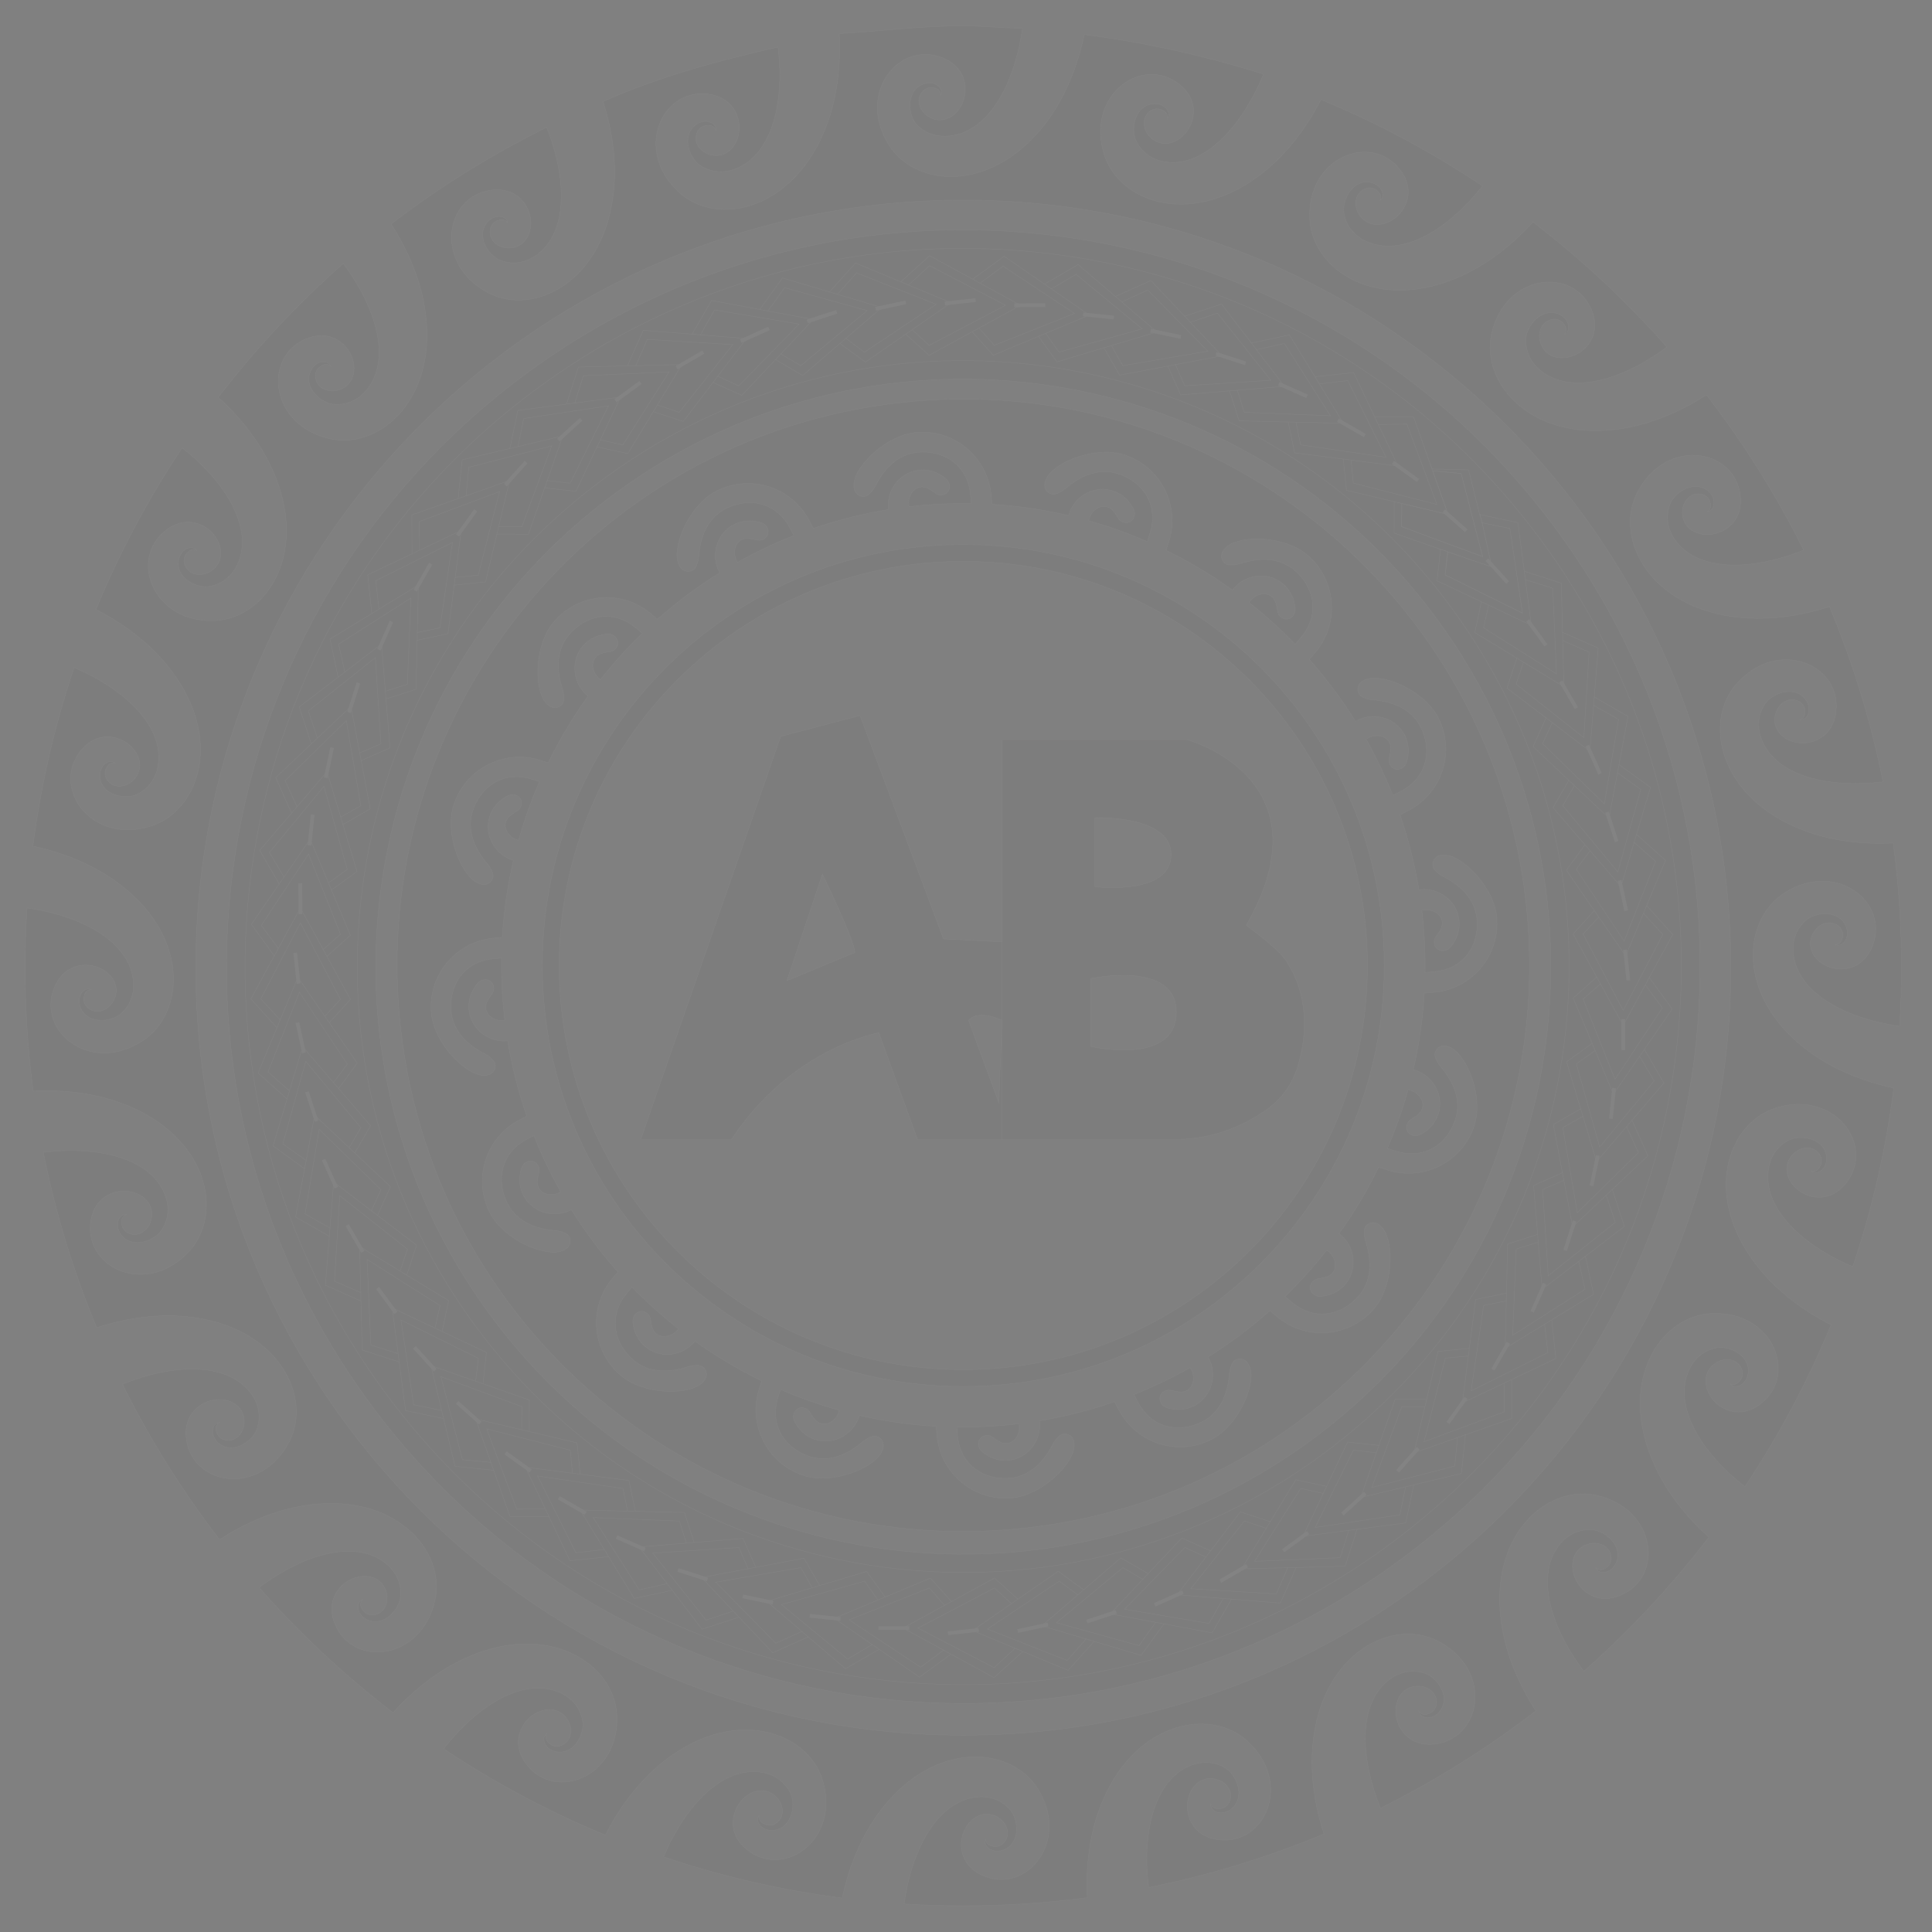 <?xml version="1.0" encoding="utf-8"?>
<!-- Generator: Adobe Illustrator 24.0.2, SVG Export Plug-In . SVG Version: 6.00 Build 0)  -->
<svg version="1.1" id="Layer_1" xmlns="http://www.w3.org/2000/svg" xmlns:xlink="http://www.w3.org/1999/xlink" x="0px" y="0px"
	 viewBox="0 0 3748.02 3748" style="enable-background:new 0 0 3748.02 3748;" xml:space="preserve">
<rect x="0" y="0" width="3748.02" height="3748" fill="#808080" stroke="none"/>
<style type="text/css">
	.st0{opacity:0.03;}
	.st1{fill:#231F20;stroke:#FFFFFF;stroke-miterlimit:10;}
	.st2{fill:#231F20;stroke:#FFFFFF;stroke-width:7.256;stroke-miterlimit:10;}
</style>
<g class="st0">
	<g>
		<g>
			<g>
				<g>
					<path class="st1" d="M1773.05,778.43C1168.7,831.29,721.72,1364,774.58,1968.34c52.87,604.28,585.58,1051.32,1189.93,998.45
						c604.27-52.86,1051.32-585.64,998.46-1189.91C2910.09,1172.55,2377.32,725.56,1773.05,778.43z M2750.54,2077.99
						c31.97,13.22,50.43,49.13,39.88,82.54c-4.64,14.76-13.87,26.73-25.66,34.85c-4.51,3.19-9.28,6.3-14.52,7.59
						c-12.56,3.06-27.76-8.75-18.88-25.34c4.6-8.71,22.63-11.17,27.83-26.94c4.79-14.71-7-30.39-21.63-35.05l-5.79-1.92
						c-10.94,39.11-24.51,77.24-40.48,114.18l18.37,5.79c55.5,16.59,99.17-15.82,113.96-62.67c11.74-37.27-3.93-72.79-28.67-101.69
						c-4.69-5.46-12.65-18.49-11.12-25.69c2.25-10.73,13.87-20.93,32.88-9.96c30.03,17.34,61.02,93.68,43.65,148.87
						c-21.68,68.7-93.75,107.66-162.63,89.01c-1.77-0.48-3.54-1.02-5.38-1.57l-17.85-5.64c-21.95,45.19-47.66,88.27-76.77,128.9
						l7.16,6c24.47,24.4,27.8,64.7,5.25,91.57c-9.93,11.84-23.05,19.37-37.09,22.32c-5.32,1.22-10.97,2.29-16.33,1.49
						c-12.74-2.02-22.25-18.72-7.72-30.65c7.55-6.28,25.24-1.7,36.02-14.26c10-11.78,5.22-30.76-6.56-40.64l-4.62-3.94
						c-24.85,31.78-51.94,61.9-80.94,90.1l14.6,12.25c44.93,36.51,97.69,23.29,129.29-14.37c25.07-29.89,24.23-68.69,12.38-104.92
						c-2.19-6.82-4.58-21.86-0.4-27.96c6.17-9.03,20.79-14,34.18,3.39c21.17,27.51,20.53,109.94-16.68,154.28
						c-46.29,55.16-127.73,63.57-184.25,19.97c-1.44-1.17-2.94-2.31-4.39-3.53l-14.04-11.8c-37.31,33.2-77.54,63.4-120.18,90.1
						l3.98,7.67c13.26,31.96,0.87,70.43-30.2,86.55c-13.66,7.13-28.74,9.09-42.76,6.5c-5.43-0.94-11.09-2.1-15.68-4.89
						c-11.05-6.75-13.43-25.81,4.54-31.28c9.45-2.85,23.94,8.13,38.78,0.63c13.74-6.99,16.51-26.4,9.45-40.06l-2.39-4.76
						c-34.96,19.78-71.46,37.26-109.26,52.3l8.44,16.24c27.55,50.93,81.35,58.92,124.91,36.22c34.67-18.02,48.73-54.23,51.66-92.18
						c0.58-7.13,4.07-22,10.3-25.97c9.17-5.98,24.57-5.03,30.32,16.16c8.98,33.54-23.09,109.41-74.48,136.17
						c-63.83,33.21-142.32,9.77-177.85-52.14c-0.91-1.57-1.81-3.16-2.73-4.86l-8.2-15.68c-46.81,16.21-95.49,28.63-145.75,36.99
						l0.73,8.23c0.03,34.59-26.13,65.38-61.01,68.44c-15.39,1.35-30.02-2.62-42-10.43c-4.66-2.9-9.4-6.14-12.6-10.51
						c-7.62-10.43-2.53-28.94,16.19-27.14c9.78,0.93,19,16.67,35.54,15.39c15.4-1.2,25.42-18.03,24.08-33.36l-0.37-4.95
						c-10.05,1.2-20.1,2.28-30.23,3.15c-30.46,2.67-60.74,3.79-90.69,3.35l1.57,17.86c5.93,57.61,52.59,85.55,101.54,81.27
						c38.87-3.4,65.7-31.45,82.96-65.39c3.27-6.4,12.21-18.72,19.5-20.07c10.73-2.02,24.59,4.8,21.78,26.55
						c-4.52,34.4-63.2,92.24-120.88,97.28c-71.75,6.3-135.29-45.39-144.42-116.18c-0.22-1.83-0.45-3.66-0.62-5.56l-1.49-17.16
						c-50.86-2.9-100.69-10.15-149.13-21.27l-2.25,7.15c-13.22,31.91-49.19,50.37-82.59,39.83c-14.7-4.66-26.73-13.88-34.79-25.68
						c-3.2-4.51-6.36-9.26-7.66-14.58c-3.01-12.5,8.75-27.7,25.34-18.81c8.69,4.52,11.23,22.63,27,27.82
						c14.65,4.72,30.34-6.98,34.98-21.63l1.32-4c-39.17-10.87-77.25-24.45-114.18-40.37l-5.19,16.48
						c-16.52,55.5,15.88,99.17,62.74,113.96c37.2,11.74,72.72-3.94,101.68-28.69c5.47-4.67,18.42-12.64,25.7-11.11
						c10.66,2.26,20.86,13.88,9.96,32.88c-17.34,30.05-93.7,61.03-148.93,43.67c-68.71-21.69-107.62-93.76-88.95-162.65
						c0.49-1.77,0.97-3.53,1.58-5.38l4.99-15.88c-45.45-22.05-88.8-47.92-129.63-77.07l-4.62,5.5
						c-24.48,24.48-64.76,27.79-91.56,5.27c-11.84-9.94-19.37-23.07-22.31-37.11c-1.24-5.31-2.37-10.96-1.5-16.32
						c2.01-12.76,18.67-22.25,30.65-7.73c6.21,7.56,1.63,25.19,14.25,36.02c11.72,10.02,30.71,5.22,40.58-6.56l2.61-3.03
						c-31.79-24.92-61.84-51.96-90.09-80.92l-10.92,13c-36.52,44.93-23.29,97.68,14.37,129.28c29.89,25.08,68.74,24.23,104.9,12.4
						c6.82-2.19,21.86-4.6,27.97-0.42c9.03,6.17,14.01,20.8-3.4,34.18c-27.49,21.17-109.86,20.53-154.27-16.68
						c-55.16-46.29-63.5-127.72-19.96-184.25c1.16-1.44,2.3-2.95,3.52-4.39l10.51-12.53c-33.39-37.47-63.66-77.89-90.45-120.85
						l-5.98,3.14c-31.95,13.26-70.43,0.86-86.62-30.19c-7.12-13.67-9.08-28.75-6.41-42.78c0.87-5.43,2.03-11.07,4.88-15.67
						c6.69-11.05,25.75-13.41,31.28,4.54c2.87,9.45-8.11,23.93-0.63,38.78c7.01,13.74,26.4,16.5,40,9.45l3.13-1.55
						c-19.71-34.96-37.2-71.48-52.19-109.27l-14.64,7.6c-51,27.55-58.93,81.33-36.23,124.92c18.02,34.66,54.22,48.72,92.13,51.66
						c7.19,0.58,21.98,4.09,26.05,10.37c5.97,9.12,4.94,24.51-16.24,30.26c-33.47,8.98-109.4-23.1-136.1-74.48
						c-33.28-63.83-9.84-142.32,52.07-177.86c1.59-0.9,3.22-1.81,4.93-2.72l14.16-7.36c-16.25-47.06-28.69-95.94-36.99-146.45
						l-6.78,0.58c-34.58,0.03-65.38-26.1-68.44-61c-1.34-15.39,2.6-30.03,10.43-42.01c2.9-4.66,6.13-9.41,10.5-12.6
						c10.44-7.62,28.94-2.54,27.13,16.2c-0.93,9.77-16.64,18.99-15.39,35.54c1.22,15.39,18.05,25.42,33.37,24.07l3.62-0.26
						c-1.22-9.52-2.18-19.15-3.03-28.77c-2.7-30.97-3.81-61.75-3.34-92.15l-16.66,1.45c-57.6,5.94-85.56,52.6-81.27,101.54
						c3.4,38.88,31.47,65.71,65.39,82.96c6.41,3.28,18.74,12.22,20.08,19.48c2.02,10.75-4.8,24.61-26.55,21.8
						c-34.41-4.51-92.24-63.21-97.29-120.88c-6.27-71.73,45.4-135.29,116.19-144.42c1.83-0.23,3.67-0.45,5.57-0.61l16.02-1.4
						c3-50.99,10.31-100.96,21.7-149.48l-6.36-2c-31.98-13.21-50.44-49.17-39.89-82.59c4.64-14.69,13.92-26.73,25.73-34.79
						c4.44-3.2,9.28-6.35,14.52-7.65c12.56-3.02,27.68,8.74,18.87,25.33c-4.6,8.71-22.69,11.24-27.82,27
						c-4.77,14.65,6.93,30.33,21.63,34.99l3.22,1.06c11-39.13,24.58-77.19,40.62-114.07l-16.01-5.06
						c-55.49-16.51-99.18,15.9-113.89,62.73c-11.75,37.2,3.86,72.72,28.6,101.7c4.69,5.46,12.65,18.43,11.11,25.64
						c-2.26,10.73-13.87,20.92-32.88,10.03c-30.04-17.36-61.03-93.69-43.59-148.93c21.62-68.71,93.69-107.62,162.59-88.95
						c1.82,0.47,3.58,0.96,5.36,1.57l15.49,4.9c22.19-45.39,48.14-88.75,77.42-129.59l-5.44-4.56
						c-24.47-24.47-27.75-64.76-5.26-91.57c9.93-11.83,23.11-19.43,37.09-22.31c5.38-1.3,10.96-2.36,16.33-1.5
						c12.75,2.01,22.24,18.67,7.72,30.65c-7.56,6.21-25.19,1.63-36.01,14.26c-10.01,11.72-5.16,30.69,6.61,40.57l3.04,2.6
						c24.91-31.79,52.08-61.78,81.08-89.91l-13.22-11.1c-44.93-36.52-97.68-23.3-129.23,14.37c-25.14,29.9-24.23,68.74-12.45,104.9
						c2.19,6.83,4.59,21.86,0.4,27.97c-6.16,9.03-20.79,14.01-34.19-3.39c-21.09-27.51-20.52-109.86,16.7-154.27
						c46.27-55.16,127.79-63.57,184.24-19.95c1.5,1.15,2.94,2.29,4.39,3.51l12.81,10.75c37.55-33.27,77.97-63.49,120.94-90.09
						l-3.44-6.59c-13.26-31.95-0.93-70.42,30.12-86.6c13.74-7.13,28.75-9.1,42.83-6.43c5.38,0.86,11.03,2.04,15.68,4.88
						c10.99,6.7,13.35,25.75-4.6,31.22c-9.38,2.93-23.93-8.05-38.71-0.57c-13.82,7.01-16.57,26.4-9.52,40.02l1.93,3.78
						c35.03-19.65,71.53-37.08,109.4-51.94l-8.12-15.57c-27.56-50.99-81.33-58.92-124.91-36.22c-34.6,18.01-48.66,54.21-51.66,92.12
						c-0.52,7.19-4.07,21.99-10.29,26.04c-9.17,5.98-24.58,4.96-30.33-16.23c-8.92-33.49,23.1-109.41,74.49-136.1
						c63.9-33.28,142.39-9.85,177.86,52.06c0.97,1.57,1.87,3.22,2.72,4.88l7.9,15.18c46.89-16.1,95.71-28.41,146.03-36.63
						l-0.71-8.11c-0.02-34.57,26.12-65.39,61.01-68.44c15.38-1.35,30.02,2.61,42,10.42c4.66,2.91,9.41,6.14,12.59,10.52
						c7.61,10.43,2.53,28.94-16.19,27.13c-9.78-0.93-19-16.66-35.54-15.38c-15.4,1.21-25.42,18.03-24.07,33.36l0.37,5.02
						c9.09-1.13,18.2-2.05,27.38-2.86c31.47-2.75,62.71-3.82,93.57-3.33l-1.6-18.24c-5.93-57.61-52.6-85.55-101.55-81.27
						c-38.88,3.41-65.71,31.45-82.97,65.39c-3.26,6.4-12.21,18.73-19.49,20.07c-10.74,2.02-24.6-4.8-21.78-26.54
						c4.51-34.41,63.2-92.25,120.89-97.3c71.73-6.27,135.28,45.4,144.41,116.19c0.21,1.83,0.44,3.66,0.61,5.56l1.55,17.67
						c50.74,3.09,100.52,10.48,148.85,21.75l2.55-8.07c13.22-31.97,49.12-50.43,82.52-39.89c14.77,4.65,26.79,13.87,34.85,25.73
						c3.19,4.44,6.29,9.22,7.59,14.51c3.07,12.57-8.75,27.7-25.34,18.87c-8.7-4.59-11.17-22.68-26.93-27.81
						c-14.71-4.79-30.41,6.92-35,21.56l-1.66,5.06c39.12,11.06,77.19,24.64,114.07,40.75l5.57-17.92
						c16.58-55.49-15.82-99.16-62.67-113.95c-37.26-11.67-72.78,3.94-101.69,28.67c-5.46,4.69-18.48,12.65-25.69,11.13
						c-10.73-2.26-20.87-13.88-9.96-32.88c17.34-30.04,93.69-61.04,148.94-43.59c68.63,21.62,107.6,93.69,88.94,162.57
						c-0.48,1.76-1.02,3.6-1.58,5.38l-5.49,17.39c45.13,22.14,88.23,47.98,128.82,77.17l5.96-7.09
						c24.4-24.47,64.69-27.74,91.55-5.26c11.84,9.93,19.37,23.12,22.32,37.09c1.23,5.39,2.3,10.97,1.5,16.33
						c-2.02,12.75-18.73,22.25-30.66,7.73c-6.28-7.56-1.69-25.19-14.25-36.02c-11.72-10.01-30.76-5.22-40.64,6.56l-3.94,4.62
						c31.73,24.91,61.8,52.07,89.92,81.13l12.42-14.81c36.52-44.92,23.29-97.67-14.31-129.3c-29.95-25.06-68.73-24.16-104.9-12.38
						c-6.88,2.19-21.93,4.6-28.03,0.41c-9.03-6.16-13.95-20.79,3.38-34.17c27.5-21.17,109.93-20.53,154.27,16.68
						c55.16,46.28,63.56,127.79,19.96,184.3c-1.16,1.45-2.24,2.88-3.51,4.33l-12.08,14.39c33.13,37.37,63.19,77.55,89.71,120.21
						l8.37-4.31c31.94-13.25,70.42-0.92,86.53,30.13c7.21,13.72,9.09,28.75,6.5,42.82c-0.93,5.44-2.1,11.03-4.89,15.61
						c-6.76,11.06-25.81,13.43-31.28-4.53c-2.86-9.38,8.12-23.94,0.63-38.73c-7.01-13.8-26.4-16.57-40.07-9.5l-5.43,2.77
						c19.65,35.03,37.07,71.54,52.06,109.4l17.14-8.96c50.94-27.55,58.93-81.33,36.23-124.91c-18.03-34.6-54.23-48.67-92.19-51.66
						c-7.13-0.52-21.98-4.07-25.98-10.29c-5.96-9.17-5.02-24.57,16.17-30.32c33.55-8.99,109.4,23.11,136.17,74.49
						c33.22,63.9,9.84,142.39-52.07,177.91c-1.65,0.91-3.23,1.75-4.94,2.67l-16.72,8.66c16.08,46.71,28.43,95.28,36.65,145.4
						l9.62-0.85c34.58-0.03,65.39,26.11,68.44,61.02c1.34,15.39-2.6,30.01-10.42,42c-2.92,4.66-6.14,9.42-10.52,12.6
						c-10.43,7.61-28.93,2.52-27.13-16.21c0.93-9.78,16.65-19,15.4-35.53c-1.22-15.41-18.05-25.42-33.38-24.08l-6.46,0.5
						c1.22,9.53,2.18,19.14,3.03,28.84c2.71,30.96,3.8,61.68,3.34,92.09l19.5-1.71c57.61-5.93,85.55-52.59,81.28-101.55
						c-3.4-38.86-31.47-65.7-65.39-82.96c-6.41-3.26-18.75-12.2-20.08-19.49c-2.02-10.72,4.81-24.58,26.55-21.79
						c34.41,4.53,92.25,63.22,97.29,120.9c6.28,71.74-45.4,135.28-116.18,144.41c-1.83,0.22-3.67,0.45-5.58,0.61l-18.86,1.66
						c-2.97,50.59-10.25,100.24-21.39,148.49L2750.54,2077.99z"/>
				</g>
			</g>
			<g>
				<g>
					<path class="st1" d="M3560.55,1832.64c0.81,0.38,7.17,2.94,13.9-1.87c8.76-6.41,12.93-20.42,6.04-35.49
						c-10.69-23.3-41.85-27.95-66.76-16.67c-13.94,6.25-38.64,30.52-34.95,70.08c6.9,74.24,95.04,126.25,206.54,142.18
						c2.35-37.58,3.52-75.53,3.52-113.69c0-81.95-5.4-162.6-15.93-241.66c-62.11,3.15-121.34-5.13-171.95-24
						c-167.63-62.54-198.15-213.54-129.94-287.25c80.66-87.23,201.35-33.94,190.77,55.91c-6.47,54.68-54.58,68.95-86.33,57.62
						c-26.08-9.3-37.9-31.76-30.09-55.33c5.29-16.3,22.61-30.95,42.12-22.82c12.67,5.18,15.61,17.26,13.52,26.94
						c-1.55,6.95-8.49,9.35-9.35,9.67c0.86,0.1,7.65,0.97,12.94-5.45c6.84-8.39,7.22-23.04-3.31-35.81
						c-16.4-19.73-47.68-16.2-68.85,1.18c-11.81,9.67-29.45,39.44-15.66,76.69c25.92,69.97,124.49,97.39,236.36,83.87
						c-23.62-117.86-58.69-231.6-103.96-340c-59.17,19.13-118.56,26.46-172.33,21.33c-178.1-17-246.62-154.96-199.86-243.85
						c55.33-105.08,185.74-84.87,198.79,4.7c7.85,54.47-34.9,80.72-68.53,77.94c-27.58-2.19-44.79-20.85-43.35-45.59
						c0.92-17.16,13.79-35.76,34.8-32.98c13.52,1.76,19.5,12.66,19.98,22.56c0.32,7.06-5.77,11.22-6.52,11.7
						c0.86-0.06,7.65-1.01,11.12-8.56c4.38-9.94,1.02-24.16-12.51-33.72c-20.95-14.86-50.25-3.32-66.17,18.91
						c-8.93,12.41-18.23,45.71,4.76,78.15c43.08,60.83,145.28,61.85,249.83,19.89c-53.19-106.8-116.52-207.61-188.74-301.25
						c-52.06,33.61-107.38,55.96-160.46,64.89c-176.44,29.67-278.37-85.85-256.19-183.82c26.25-115.83,157.47-130.05,193.22-46.93
						c21.71,50.62-12.82,87.02-45.96,93.06c-27.26,5.03-48.69-8.55-53.72-32.82c-3.58-16.79,4.06-38.17,25.06-40.89
						c13.58-1.81,22.13,7.16,25.13,16.63c2.19,6.73-2.67,12.29-3.21,12.99c0.8-0.27,7.11-2.94,8.5-11.12
						c1.71-10.75-5.29-23.63-20.8-29.4c-24.1-8.87-49.38,9.84-59.06,35.44c-5.4,14.27-5.77,48.9,24.86,74.24
						c57.25,47.52,156.02,22.24,245.98-45.06l-0.06-0.05c-78.41-88.89-165.53-170.24-259.82-242.45
						c-41.53,45.96-89.16,81.84-138.12,104.17c-162.76,74.35-291.1-10.85-294.99-111.23c-4.65-118.65,118.39-166.34,174.46-95.31
						c34.05,43.24,10.1,87.34-20.31,101.72c-25.02,11.92-49.28,4.38-60.4-17.79c-7.81-15.29-5.94-37.84,13.63-45.92
						c12.62-5.29,23.25,1.18,28.59,9.51c3.8,5.93,0.59,12.56,0.21,13.41c0.7-0.47,6.15-4.75,5.35-12.99
						c-1.12-10.79-11.23-21.44-27.69-22.98c-25.55-2.35-45.17,22.29-47.84,49.49c-1.56,15.18,7.06,48.75,43.19,65.32
						c67.67,31.11,156.61-19.04,226.15-107.44c-0.11-0.06-0.16-0.11-0.27-0.16c-98.14-65.37-203.01-121.93-313.33-167.36
						c-28.33,55.49-65.16,102.73-106.85,137.16c-137.96,113.9-283.99,64.83-313.76-31.11c-35.22-113.42,71.31-191.36,143.84-137.21
						c44.15,32.92,32.44,81.72,6.73,103.53c-21.06,17.96-46.45,16.95-62.91-1.6c-11.49-12.72-15.56-35.01,1.28-47.89
						c10.8-8.34,22.77-4.86,30.04,1.82c5.24,4.75,3.85,11.97,3.69,12.88c0.58-0.64,4.7-6.15,1.82-13.9
						c-3.9-10.16-16.36-17.8-32.71-15.02c-25.29,4.28-37.84,33.2-33.41,60.19c2.46,15.07,19.45,45.21,58.64,51.9
						c73.71,12.56,146.99-62.97,191.24-167.04c-0.21-0.11-0.43-3.69-0.64-3.69h-0.06c-110.96-34.5-226.63-60.83-346.04-76.12
						c-12.98,61.09-36.4,118.14-67.82,162.28c-103.81,145.77-257.54,137-311.15,52.07C1661.17,180.9,1743.91,78.53,1827.94,112
						c51.15,20.42,52.49,70.77,33.3,98.51c-15.71,22.77-40.46,28.49-61.2,14.86c-14.38-9.35-24.05-29.77-11.18-46.56
						c8.34-10.85,20.74-10.55,29.51-6.01c6.3,3.26,6.84,10.6,6.95,11.5c0.38-0.8,2.94-7.14-1.87-13.88
						c-6.42-8.82-20.42-12.94-35.5-6.04c-23.3,10.7-27.95,41.86-16.68,66.76c6.26,13.95,30.47,36.41,70.08,32.72
						c74.35-6.9,126.36-96.7,142.24-209.2h-0.27c-37.9,0-76.06-4.53-114.55-4.53c-81.57,0-161.85,10.53-240.53,15.03h-0.21
						c3.48,63-4.75,125.22-23.84,176.43c-62.54,167.62-213.54,199.31-287.25,131.1c-87.23-80.66-33.94-200.76,55.92-190.18
						c54.68,6.47,68.95,54.86,57.62,86.61c-9.3,26.09-31.75,38.05-55.32,30.25c-16.3-5.29-30.95-22.53-22.83-42.1
						c5.19-12.62,17.27-15.52,26.94-13.38c6.9,1.49,9.35,8.46,9.62,9.32c0.16-0.86,1.01-7.64-5.4-12.92
						c-8.39-6.85-23.03-7.21-35.81,3.32c-19.72,16.41-16.19,47.68,1.18,68.85c9.67,11.81,39.45,29.44,76.7,15.65
						c70.02-25.91,97.44-124.8,83.81-236.84c-117.59,26.73-231.06,57.46-339.25,105.51c-0.05,0-0.16,0.27-0.16,0.54
						c18.71,58.64,25.87,117.43,20.79,170.72c-16.99,178.1-154.96,246.63-243.84,199.86c-105.09-55.33-84.88-185.75,4.7-198.79
						c54.47-7.86,80.71,34.9,77.93,68.53c-2.19,27.57-20.85,44.79-45.59,43.35c-17.16-0.91-35.76-13.79-32.98-34.8
						c1.76-13.53,12.67-19.51,22.55-19.99c7.05-0.31,11.17,5.78,11.71,6.53c-0.05-0.85-1.02-7.65-8.55-11.12
						c-9.94-4.38-24.16-1.02-33.73,12.5c-14.86,20.95-3.31,50.25,18.93,66.18c12.4,8.93,45.7,18.23,78.15-4.75
						c60.56-42.87,61.84-144.48,20.42-248.61l-0.32,0.16C953.32,300.1,852.4,362.47,758.75,434.63
						c33.57,52.01,55.86,107.23,64.79,160.25c29.66,176.44-85.84,278.37-183.82,256.19c-115.83-26.24-130.05-157.47-46.93-193.23
						c50.62-21.7,87.02,12.83,93.06,45.97c5.02,27.2-8.56,48.7-32.82,53.71c-16.78,3.59-38.16-4.06-40.89-25.07
						c-1.82-13.57,7.16-22.13,16.62-25.12c6.74-2.2,12.3,2.62,12.99,3.2c-0.27-0.8-2.94-7.11-11.12-8.5
						c-10.74-1.71-23.63,5.29-29.4,20.79c-8.87,24.1,9.83,49.39,35.44,59.06c14.27,5.4,48.91,5.72,74.24-24.86
						c47.52-57.18,22.23-155.91-44.95-245.87c-89,78.41-170.3,165.43-242.62,259.72c45.97,41.58,81.84,89.21,104.18,138.17
						c74.35,162.76-10.85,291.1-111.23,295c-118.66,4.65-166.34-118.39-95.3-174.47c43.24-34.04,87.34-10.15,101.71,20.36
						c11.93,24.96,4.38,49.24-17.8,60.35c-15.29,7.81-37.85,5.93-45.97-13.63c-5.24-12.61,1.23-23.26,9.57-28.6
						c5.94-3.79,12.56-0.59,13.36-0.22c-0.43-0.69-4.7-6.15-12.94-5.34c-10.8,1.12-21.43,11.17-22.98,27.69
						c-2.35,25.55,22.29,45.17,49.5,47.84c15.18,1.55,48.75-7.06,65.32-43.19c31.11-67.67-19.03-156.56-107.38-226.09
						c-65.53,98.24-121.7,203.21-167.35,313.65c55.37,28.33,102.52,65.11,136.93,106.75c113.91,137.96,64.84,283.99-31.1,313.75
						c-113.43,35.23-191.36-71.3-137.21-143.83c32.93-44.15,81.72-32.45,103.53-6.74c17.96,21.06,16.95,46.45-1.61,62.91
						c-12.72,11.5-35.06,15.56-47.89-1.28c-8.34-10.79-4.87-22.78,1.82-30.04c4.76-5.24,11.98-3.85,12.88-3.69
						c-0.64-0.59-6.15-4.71-13.9-1.81c-10.16,3.9-17.8,16.35-15.03,32.7c4.28,25.29,33.2,37.84,60.19,33.42
						c15.02-2.47,45.22-19.46,51.9-58.64c12.56-73.5-59.18-146.57-162.76-190.83c-37.47,111.08-64.52,226.95-79.96,346.47
						c60.82,13.04,115.88,36.35,159.87,67.67c145.76,103.8,136.14,257.54,51.21,311.14c-100.49,63.34-203.33-19.41-169.82-103.43
						c20.42-51.15,70.55-52.49,98.3-33.3c22.77,15.72,28.38,40.47,14.75,61.21c-9.35,14.38-29.82,24.05-46.61,11.17
						c-10.9-8.34-10.58-20.75-6.04-29.56c3.21-6.25,10.58-6.78,11.49-6.9c-0.8-0.37-7.16-2.94-13.89,1.88
						c-8.82,6.41-12.94,20.42-6.04,35.48c10.69,23.31,41.85,27.96,66.76,16.68c13.9-6.26,38.65-30.52,34.96-70.08
						c-6.9-74.25-94.98-126.2-206.43-142.12c-2.4,38.26-3.63,76.86-3.63,115.77c0,81.19,5.3,161.15,15.66,239.51
						c62.22-3.16,121.55,5.13,172.23,24c167.62,62.53,198.14,213.53,129.94,287.25c-80.66,87.23-201.35,33.94-190.77-55.91
						c6.48-54.68,54.58-68.96,86.33-57.62c26.08,9.3,37.9,31.75,30.09,55.33c-5.29,16.3-22.6,30.95-42.17,22.82
						c-12.62-5.19-15.55-17.26-13.47-26.94c1.55-6.9,8.5-9.36,9.3-9.63c-0.8-0.15-7.59-1.02-12.88,5.41
						c-6.84,8.38-7.27,23.03,3.32,35.81c16.41,19.78,47.68,16.2,68.84-1.18c11.81-9.67,29.4-39.45,15.61-76.69
						c-25.87-70.03-124.7-97.45-236.74-83.82c23.52,117.92,58.48,231.72,103.64,340.21c59.44-19.34,119.04-26.72,173.02-21.59
						c178.15,17,246.67,154.95,199.9,243.84c-55.32,105.09-185.74,84.88-198.79-4.69c-7.86-54.47,34.9-80.72,68.47-77.94
						c27.63,2.19,44.84,20.85,43.4,45.59c-0.91,17.16-13.79,35.76-34.8,32.98c-13.52-1.76-19.51-12.66-19.99-22.55
						c-0.32-7.06,5.77-11.17,6.52-11.7c-0.86,0.06-7.64,1.02-11.12,8.55c-4.38,9.95-1.01,24.17,12.51,33.74
						c20.95,14.85,50.24,3.31,66.17-18.92c8.93-12.41,18.22-45.76-4.76-78.16c-43.19-60.98-145.87-61.84-250.68-19.56
						c53.07,106.9,116.31,207.87,188.52,301.62c52.38-34.04,108.08-56.6,161.53-65.58c176.45-29.67,278.37,85.84,256.2,183.82
						c-26.24,115.83-157.47,130.05-193.23,46.93c-21.7-50.62,12.83-87.01,45.97-93.06c27.21-5.03,48.69,8.55,53.72,32.82
						c3.58,16.78-4.12,38.16-25.07,40.89c-13.58,1.81-22.13-7.16-25.18-16.63c-2.13-6.74,2.67-12.29,3.27-12.98
						c-0.81,0.27-7.11,2.94-8.5,11.12c-1.71,10.75,5.29,23.63,20.79,29.39c24.11,8.94,49.39-9.83,59.07-35.43
						c5.4-14.27,5.72-48.91-24.85-74.24c-57.46-47.74-156.77-22.03-247.05,45.86c78.47,89.1,165.54,170.45,259.88,242.82
						c41.85-46.5,89.8-82.74,139.19-105.29c162.76-74.35,291.09,10.85,295,111.23c4.65,118.66-118.4,166.34-174.47,95.3
						c-34.05-43.24-10.15-87.34,20.32-101.72c25.01-11.92,49.28-4.38,60.4,17.79c7.81,15.29,5.93,37.85-13.63,45.97
						c-12.62,5.24-23.26-1.23-28.6-9.57c-3.85-5.94-0.59-12.57-0.27-13.36c-0.64,0.43-6.09,4.71-5.29,12.94
						c1.12,10.79,11.17,21.44,27.69,22.98c25.54,2.4,45.16-22.29,47.83-49.49c1.55-15.18-7.11-48.75-43.19-65.32
						c-67.94-31.27-157.36,19.46-227,108.56c98.29,65.58,203.38,121.81,313.92,167.41c28.38-55.91,65.42-103.54,107.38-138.18
						c137.96-113.9,283.99-64.84,313.76,31.11c35.17,113.42-71.36,191.36-143.84,137.21c-44.15-32.92-32.44-81.72-6.73-103.54
						c21.05-17.96,46.44-16.94,62.91,1.56c11.49,12.78,15.56,35.07-1.29,47.95c-10.79,8.34-22.77,4.86-30.04-1.82
						c-5.24-4.76-3.85-11.97-3.74-12.88c-0.54,0.64-4.65,6.15-1.77,13.89c3.9,10.16,16.35,17.8,32.71,15.02
						c25.28-4.28,37.84-33.2,33.41-60.19c-2.46-15.01-19.46-45.21-58.64-51.9c-73.81-12.62-147.15,59.71-191.36,163.99
						c111.18,37.52,227.12,64.52,346.74,79.91c12.99-61.31,36.4-116.74,67.94-161.06c103.8-145.75,257.53-136.14,311.14-51.21
						c63.34,100.49-19.4,203.34-103.43,169.82c-51.15-20.42-52.49-70.56-33.3-98.29c15.72-22.77,40.47-28.39,61.21-14.76
						c14.37,9.36,24.05,29.83,11.17,46.61c-8.33,10.91-20.74,10.64-29.56,6.04c-6.25-3.21-6.79-10.58-6.9-11.44
						c-0.37,0.75-2.94,7.11,1.87,13.85c6.42,8.82,20.42,12.93,35.49,6.03c23.31-10.69,27.96-41.85,16.68-66.75
						c-6.26-13.9-30.52-38.64-70.08-34.96c-74.45,6.95-126.57,95.57-142.28,207.56c38.01,2.4,76.28,3.58,114.87,3.58
						c81.56,0,161.9-5.34,240.64-15.82c-3.31-62.59,4.97-122.18,23.94-173.13c62.54-167.62,213.54-198.14,287.25-129.94
						c87.23,80.66,33.94,201.36-55.91,190.77c-54.69-6.47-68.95-54.58-57.62-86.32c9.3-26.08,31.75-37.89,55.33-30.1
						c16.29,5.29,30.94,22.61,22.82,42.17c-5.18,12.63-17.26,15.56-26.94,13.48c-6.95-1.56-9.36-8.5-9.62-9.3
						c-0.16,0.81-1.02,7.65,5.4,12.88c8.39,6.85,23.04,7.28,35.82-3.31c19.73-16.41,16.2-47.68-1.18-68.84
						c-9.68-11.82-39.45-29.4-76.7-15.61c-70.18,25.98-97.55,125.18-83.76,237.54c117.97-23.57,231.82-58.59,340.32-103.86
						c-19.45-59.65-26.94-119.46-21.75-173.66c17-178.1,154.95-246.63,243.84-199.86c105.08,55.32,84.88,185.74-4.71,198.79
						c-54.46,7.85-80.71-34.9-77.93-68.47c2.2-27.63,20.85-44.84,45.6-43.4c17.16,0.91,35.76,13.79,32.98,34.8
						c-1.76,13.57-12.67,19.51-22.55,19.98c-7.06,0.32-11.17-5.77-11.71-6.52c0.06,0.85,1.02,7.65,8.55,11.12
						c9.94,4.44,24.16,1.02,33.73-12.51c14.86-20.95,3.32-50.24-18.92-66.17c-12.4-8.92-45.75-18.23-78.15,4.75
						c-61.09,43.24-61.84,146.19-19.4,251.17c106.9-53.18,207.88-116.58,301.57-188.84c-34.1-52.43-56.71-108.18-65.69-161.69
						c-29.66-176.44,85.84-278.37,183.82-256.19c115.82,26.25,130.05,157.47,46.93,193.23c-50.62,21.7-87.02-12.83-93.06-45.97
						c-5.03-27.2,8.55-48.69,32.82-53.71c16.78-3.59,38.11,4.12,40.89,25.07c1.81,13.57-7.17,22.17-16.63,25.11
						c-6.73,2.19-12.29-2.62-12.98-3.21c0.27,0.81,2.94,7.1,11.12,8.5c10.74,1.71,23.63-5.29,29.4-20.79
						c8.87-24.1-9.84-49.39-35.44-59.06c-14.27-5.4-48.91-5.72-74.3,24.85c-47.73,57.46-21.97,156.88,45.97,247.16
						c89.05-78.57,170.35-165.69,242.61-260.14c-46.45-41.8-82.63-89.69-105.13-139.03c-74.35-162.76,10.85-291.09,111.23-294.99
						c118.66-4.66,166.34,118.39,95.31,174.46c-43.24,34.05-87.34,10.16-101.77-20.31c-11.87-25.01-4.33-49.28,17.85-60.4
						c15.29-7.81,37.84-5.94,45.91,13.63c5.3,12.62-1.17,23.26-9.51,28.6c-5.94,3.79-12.57,0.64-13.42,0.22
						c0.48,0.69,4.76,6.15,12.99,5.34c10.79-1.12,21.43-11.17,22.98-27.69c2.34-25.55-22.29-45.17-49.5-47.84
						c-15.18-1.55-48.75,7.06-65.32,43.19c-31.22,67.88,19.35,157.19,108.29,226.84c65.48-98.35,121.65-203.43,167.19-314.03
						c-55.75-28.32-103.16-65.26-137.69-107.11c-113.9-137.96-64.84-283.99,31.11-313.76c113.42-35.17,191.35,71.31,137.21,143.84
						c-32.93,44.15-81.73,32.45-103.54,6.73c-17.96-21.06-16.94-46.45,1.55-62.91c12.77-11.49,35.06-15.56,47.95,1.29
						c8.34,10.79,4.86,22.76-1.82,30.04c-4.76,5.24-11.97,3.84-12.88,3.74c0.64,0.54,6.15,4.66,13.9,1.76
						c10.15-3.9,17.79-16.35,15.02-32.71c-4.27-25.28-33.19-37.85-60.19-33.41c-15.07,2.46-45.22,19.46-51.9,58.64
						c-12.57,73.66,59.44,146.88,163.4,191.14c37.37-111.17,64.31-227.11,79.59-346.74c-60.93-12.98-116.1-36.34-160.14-67.71
						c-145.77-103.8-136.14-257.53-51.2-311.14c100.49-63.34,203.32,19.41,169.81,103.42c-20.42,51.15-70.55,52.49-98.29,33.3
						c-22.77-15.7-28.39-40.46-14.75-61.19c9.35-14.38,29.83-24.05,46.61-11.12c10.91,8.28,10.58,20.69,6.04,29.45
						C3568.79,1832.01,3561.47,1832.54,3560.55,1832.64z M1868.77,3366.2c-822.36,0-1488.98-666.67-1488.98-1489.03
						c0-822.31,666.61-1488.98,1488.98-1488.98c822.37,0,1488.99,666.67,1488.99,1488.98
						C3357.76,2699.54,2691.14,3366.2,1868.77,3366.2z"/>
				</g>
				<g>
					<path class="st1" d="M3022.49,1031.61c-465.94-637.16-1360.23-776-1997.44-310.02C387.89,1187.52,249.14,2081.8,715.08,2718.97
						c465.93,637.15,1360.21,776.01,1997.36,310.08C3349.65,2563.07,3488.41,1668.76,3022.49,1031.61z M948.79,2548.07
						c-371.57-508.12-260.93-1221.2,247.16-1592.77c508.11-371.56,1221.25-260.86,1592.81,247.23
						c371.56,508.1,260.87,1221.23-247.23,1592.8C2033.44,3166.9,1320.35,3056.16,948.79,2548.07z"/>
					<g>
						<path class="st1" d="M2993.08,1052.72C2538.92,431.65,1667.3,296.39,1046.27,750.55
							C425.2,1204.7,289.9,2076.34,744.06,2697.38c454.16,621.05,1325.79,756.35,1946.86,302.18
							C3311.96,2545.42,3447.25,1673.78,2993.08,1052.72z M919.77,2568.89c-383.19-524.04-269.04-1259.47,254.97-1642.65
							c524.01-383.2,1259.44-269.06,1642.65,254.95c383.19,524.01,269.04,1259.44-254.97,1642.64
							C2038.41,3207.03,1302.97,3092.89,919.77,2568.89z"/>
						<g>
							<g>
								<path class="st1" d="M2804.15,984.17l-24.97-70.79l-5.42-15.37l-0.02-0.06l-17.04-1.73l-51.71-5.36l-0.19,66.41l-0.05,15.89
									l14.71,3.49l82.47,19.51l6.98,1.64L2804.15,984.17z"/>
								<polygon class="st1" points="2895.39,1101.32 2808.11,1070.23 2794.15,1065.49 2704.44,1034.2 2704.68,973.09 
									2719.42,976.64 2718.98,1021.47 2796.14,1050.04 2810.5,1055.35 2876.07,1079.62 2858.27,1010.79 2854.13,994.75 
									2834.48,918.68 2779.18,913.37 2773.76,903.87 2773.74,909.66 2773.84,909.66 2849.01,911.54 2871.21,1000.99 
									2871.3,999.86 2875.3,1014.41 								"/>
								<polygon class="st1" points="2876.08,1079.62 2810.5,1055.35 2796.15,1050.04 2719,1021.49 2719.46,976.67 2801.93,996.18 
									2808.92,997.82 2804.15,984.17 2779.18,913.38 2834.47,918.68 2854.12,994.75 2858.26,1010.79 								"/>
								<polygon class="st1" points="2808.92,997.82 2801.93,996.18 2719.46,976.67 2719.61,961.06 2720.2,907.71 2762.48,911.75 
									2779.18,913.38 2804.15,984.17 								"/>
							</g>
							<g>
								<g>
									<polygon class="st1" points="2808.92,997.82 2719.46,976.67 2704.75,973.18 2612.14,951.23 2597.51,808.53 2742.13,808.33 
										2773.74,897.96 2773.76,898.02 2779.18,913.38 2804.15,984.17 									"/>
									<polygon class="st1" points="2787.57,978.61 2625.29,937.2 2614.61,823.91 2729.38,822.86 									"/>
								</g>
								<line class="st2" x1="2844.58" y1="1029.73" x2="2800.84" y2="991.05"/>
							</g>
							<g>
								<g>
									<polygon class="st1" points="2712.28,904.26 2511.66,878.52 2482.21,738.13 2626.03,722.8 									"/>
									<polygon class="st1" points="2688.81,887.16 2523.08,862.96 2500.61,751.42 2614.62,738.37 									"/>
								</g>
								<line class="st2" x1="2702.34" y1="897.13" x2="2751.06" y2="932.26"/>
							</g>
							<g>
								<g>
									<polygon class="st1" points="2606.14,821.12 2403.94,816.48 2359.97,679.94 2501.4,649.67 									"/>
									<polygon class="st1" points="2581.01,806.57 2413.66,799.8 2379.65,691.21 2491.68,666.35 									"/>
								</g>
								<line class="st2" x1="2595.51" y1="815.04" x2="2647.64" y2="844.9"/>
							</g>
							<g>
								<g>
									<polygon class="st1" points="2491.89,749.5 2290.32,766.04 2232.31,634.82 2369.79,589.95 									"/>
									<polygon class="st1" points="2465.37,737.67 2298.23,748.42 2253.06,643.99 2361.88,607.53 									"/>
								</g>
								<line class="st2" x1="2480.68" y1="744.58" x2="2535.64" y2="768.83"/>
							</g>
							<g>
								<g>
									<polygon class="st1" points="2370.78,690.24 2172.04,727.75 2100.64,603.32 2232.69,544.31 									"/>
									<polygon class="st1" points="2343.17,681.23 2178.08,709.41 2122.24,610.27 2226.66,562.65 									"/>
								</g>
								<line class="st2" x1="2359.13" y1="686.49" x2="2416.32" y2="704.88"/>
							</g>
							<g>
								<g>
									<polygon class="st1" points="2244.15,643.95 2050.41,702.02 1966.4,585.76 2091.55,513.26 									"/>
									<polygon class="st1" points="2215.74,637.89 2054.49,683.16 1988.6,590.4 2087.46,532.12 									"/>
								</g>
								<line class="st2" x1="2232.16" y1="641.44" x2="2290.97" y2="653.76"/>
							</g>
							<g>
								<g>
									<polygon class="st1" points="2113.36,611.17 1926.77,689.14 1831.05,582.3 1947.95,497.15 									"/>
									<polygon class="st1" points="2084.48,608.08 1928.84,669.98 1853.61,584.59 1945.86,516.33 									"/>
								</g>
								<line class="st2" x1="2101.18" y1="609.92" x2="2160.96" y2="616.02"/>
							</g>
							<g>
								<g>
									<polygon class="st1" points="1979.86,592.21 1802.43,689.28 1696.08,593.02 1803.43,496.11 									"/>
									<polygon class="st1" points="1950.83,592.18 1802.51,670 1718.77,592.96 1803.36,515.4 									"/>
								</g>
								<line class="st2" x1="1967.63" y1="592.24" x2="2027.7" y2="592.06"/>
							</g>
							<g>
								<g>
									<polygon class="st1" points="1845.13,587.32 1678.82,702.4 1562.98,617.81 1659.61,510.18 									"/>
									<polygon class="st1" points="1816.24,590.33 1676.88,683.2 1585.54,615.34 1661.56,529.38 									"/>
								</g>
								<line class="st2" x1="1832.95" y1="588.64" x2="1892.68" y2="582.17"/>
							</g>
							<g>
								<g>
									<polygon class="st1" points="1710.61,596.56 1557.24,728.39 1433.19,656.34 1518.04,539.22 									"/>
									<polygon class="st1" points="1682.2,602.57 1553.3,709.52 1455.36,651.56 1521.98,558.11 									"/>
								</g>
								<line class="st2" x1="1698.65" y1="599.13" x2="1757.36" y2="586.46"/>
							</g>
							<g>
								<g>
									<polygon class="st1" points="1577.79,619.78 1439.05,766.95 1308.13,708.26 1380.3,582.89 									"/>
									<polygon class="st1" points="1550.16,628.72 1433.15,748.56 1329.7,701.17 1386.18,601.27 									"/>
								</g>
								<line class="st2" x1="1566.16" y1="623.59" x2="1623.24" y2="604.86"/>
							</g>
							<g>
								<g>
									<polygon class="st1" points="1448.13,656.76 1325.53,817.63 1189.21,772.94 1247.86,640.73 									"/>
									<polygon class="st1" points="1421.58,668.56 1317.74,799.95 1209.9,763.65 1255.64,658.4 									"/>
								</g>
								<line class="st2" x1="1436.96" y1="661.79" x2="1491.77" y2="637.18"/>
							</g>
							<g>
								<g>
									<polygon class="st1" points="1323.05,707.11 1217.92,879.9 1077.68,849.71 1122.2,712.09 									"/>
									<polygon class="st1" points="1297.88,721.61 1208.33,863.14 1097.3,838.3 1131.78,728.85 									"/>
								</g>
								<line class="st2" x1="1312.46" y1="713.27" x2="1364.4" y2="683.06"/>
							</g>
							<g>
								<g>
									<polygon class="st1" points="1203.92,770.25 1117.43,953.07 974.8,937.71 1004.7,796.19 									"/>
									<polygon class="st1" points="1180.4,787.29 1106.14,937.42 993.11,924.31 1015.97,811.88 									"/>
								</g>
								<line class="st2" x1="1194.04" y1="777.48" x2="1242.53" y2="742.02"/>
							</g>
							<g>
								<g>
									<polygon class="st1" points="1092.03,845.49 1025.12,1036.37 881.68,1035.99 896.6,892.11 									"/>
									<polygon class="st1" points="1070.42,864.9 1012.27,1021.97 898.5,1020.75 909.46,906.54 									"/>
								</g>
								<line class="st2" x1="1082.96" y1="853.7" x2="1127.47" y2="813.39"/>
							</g>
							<g>
								<g>
									<polygon class="st1" points="988.63,932.01 942.04,1128.83 799.34,1143.47 799.15,998.83 									"/>
									<polygon class="st1" points="969.18,953.59 927.75,1115.87 814.47,1126.55 813.44,1011.8 									"/>
								</g>
								<line class="st2" x1="980.46" y1="941.13" x2="1020.52" y2="896.38"/>
							</g>
							<g>
								<g>
									<polygon class="st1" points="894.82,1028.89 869.07,1229.48 728.68,1258.96 713.37,1115.14 									"/>
									<polygon class="st1" points="877.73,1052.37 853.5,1218.1 741.96,1240.57 728.94,1126.53 									"/>
								</g>
								<line class="st2" x1="887.67" y1="1038.81" x2="922.82" y2="990.1"/>
							</g>
							<g>
								<g>
									<polygon class="st1" points="811.67,1135.03 807.03,1337.23 670.49,1381.19 640.23,1239.76 									"/>
									<polygon class="st1" points="797.12,1160.17 790.35,1327.52 681.77,1361.53 656.91,1249.48 									"/>
								</g>
								<line class="st2" x1="805.59" y1="1145.64" x2="835.47" y2="1093.52"/>
							</g>
							<g>
								<g>
									<polygon class="st1" points="740.08,1249.28 756.59,1450.83 625.4,1508.86 580.51,1371.36 									"/>
									<polygon class="st1" points="728.23,1275.79 738.98,1442.93 634.55,1488.1 598.1,1379.27 									"/>
								</g>
								<line class="st2" x1="735.12" y1="1260.47" x2="759.39" y2="1205.52"/>
							</g>
							<g>
								<g>
									<polygon class="st1" points="680.79,1370.39 718.3,1569.13 593.88,1640.53 534.88,1508.46 									"/>
									<polygon class="st1" points="671.8,1398 699.97,1563.09 600.83,1618.93 553.2,1514.5 									"/>
								</g>
								<line class="st2" x1="677.06" y1="1382.04" x2="695.44" y2="1324.84"/>
							</g>
							<g>
								<g>
									<polygon class="st1" points="634.51,1497.01 692.57,1690.76 576.31,1774.76 503.82,1649.61 									"/>
									<polygon class="st1" points="628.44,1525.42 673.71,1686.68 580.95,1752.56 522.68,1653.69 									"/>
								</g>
								<line class="st2" x1="632" y1="1509" x2="644.32" y2="1450.19"/>
							</g>
							<g>
								<g>
									<polygon class="st1" points="601.7,1627.79 679.72,1814.4 572.86,1910.12 487.69,1793.23 									"/>
									<polygon class="st1" points="598.65,1656.68 660.53,1812.32 575.16,1887.54 506.88,1795.33 									"/>
								</g>
								<line class="st2" x1="600.47" y1="1639.97" x2="606.57" y2="1580.21"/>
							</g>
							<g>
								<g>
									<polygon class="st1" points="582.77,1761.29 679.85,1938.72 583.59,2045.08 486.66,1937.74 									"/>
									<polygon class="st1" points="582.74,1790.34 660.55,1938.65 583.51,2022.4 505.96,1937.8 									"/>
								</g>
								<line class="st2" x1="582.81" y1="1773.54" x2="582.63" y2="1713.45"/>
							</g>
							<g>
								<g>
									<polygon class="st1" points="577.89,1896.03 692.98,2062.34 608.36,2178.18 500.73,2081.55 									"/>
									<polygon class="st1" points="580.89,1924.92 673.77,2064.29 605.91,2155.62 519.93,2079.62 									"/>
								</g>
								<line class="st2" x1="579.2" y1="1908.21" x2="572.73" y2="1848.49"/>
							</g>
							<g>
								<g>
									<polygon class="st1" points="587.1,2030.57 718.95,2183.92 646.91,2307.97 529.77,2223.1 									"/>
									<polygon class="st1" points="593.12,2058.96 700.06,2187.86 642.12,2285.78 548.66,2219.18 									"/>
								</g>
								<line class="st2" x1="589.69" y1="2042.52" x2="577.01" y2="1983.8"/>
							</g>
							<g>
								<g>
									<polygon class="st1" points="610.34,2163.38 757.49,2302.1 698.82,2433.02 573.46,2360.87 									"/>
									<polygon class="st1" points="619.29,2191.01 739.11,2308 691.73,2411.46 591.84,2354.97 									"/>
								</g>
								<line class="st2" x1="614.16" y1="2175" x2="595.42" y2="2117.91"/>
							</g>
							<g>
								<g>
									<polygon class="st1" points="647.33,2293.02 808.17,2415.63 763.5,2551.96 631.29,2493.29 									"/>
									<polygon class="st1" points="659.11,2319.58 790.51,2423.41 754.21,2531.24 648.95,2485.53 									"/>
								</g>
								<line class="st2" x1="652.34" y1="2304.2" x2="627.73" y2="2249.38"/>
							</g>
							<g>
								<g>
									<polygon class="st1" points="697.66,2418.12 870.45,2523.25 840.26,2663.46 702.64,2618.96 									"/>
									<polygon class="st1" points="712.16,2443.28 853.7,2532.84 828.87,2643.86 719.39,2609.37 									"/>
								</g>
								<line class="st2" x1="703.82" y1="2428.69" x2="673.62" y2="2376.76"/>
							</g>
							<g>
								<g>
									<polygon class="st1" points="760.81,2537.24 943.64,2623.71 928.27,2766.33 786.76,2736.48 									"/>
									<polygon class="st1" points="777.85,2560.76 927.98,2635.01 914.88,2748.04 802.41,2725.2 									"/>
								</g>
								<line class="st2" x1="768.04" y1="2547.13" x2="732.57" y2="2498.64"/>
							</g>
							<g>
								<g>
									<polygon class="st1" points="836.04,2649.12 1026.92,2716.02 1026.54,2859.46 882.68,2844.56 									"/>
									<polygon class="st1" points="855.46,2670.72 1012.53,2728.88 1011.32,2842.65 897.07,2831.69 									"/>
								</g>
								<line class="st2" x1="844.28" y1="2658.19" x2="803.93" y2="2613.69"/>
							</g>
							<g>
								<g>
									<polygon class="st1" points="922.58,2752.54 1119.39,2799.11 1134.02,2941.81 989.38,2942.01 									"/>
									<polygon class="st1" points="944.13,2772 1106.43,2813.42 1117.12,2926.7 1002.35,2927.72 									"/>
								</g>
								<line class="st2" x1="931.69" y1="2760.7" x2="886.93" y2="2720.63"/>
							</g>
							<g>
								<g>
									<polygon class="st1" points="1019.44,2846.33 1220.04,2872.08 1249.51,3012.46 1105.69,3027.78 									"/>
									<polygon class="st1" points="1042.92,2863.43 1208.63,2887.66 1231.12,2999.19 1117.08,3012.21 									"/>
								</g>
								<line class="st2" x1="1029.37" y1="2853.49" x2="980.65" y2="2818.33"/>
							</g>
							<g>
								<g>
									<polygon class="st1" points="1125.58,2929.45 1327.78,2934.12 1371.75,3070.66 1230.32,3100.94 									"/>
									<polygon class="st1" points="1150.72,2944.05 1318.06,2950.82 1352.08,3059.39 1240.03,3084.26 									"/>
								</g>
								<line class="st2" x1="1136.2" y1="2935.55" x2="1084.08" y2="2905.69"/>
							</g>
							<g>
								<g>
									<polygon class="st1" points="1239.83,3001.1 1441.4,2984.57 1499.42,3115.76 1361.91,3160.65 									"/>
									<polygon class="st1" points="1266.34,3012.93 1433.49,3002.16 1478.65,3106.6 1369.83,3143.04 									"/>
								</g>
								<line class="st2" x1="1251.03" y1="3006.03" x2="1196.07" y2="2981.76"/>
							</g>
							<g>
								<g>
									<polygon class="st1" points="1360.93,3060.35 1559.68,3022.86 1631.07,3147.26 1499.03,3206.28 									"/>
									<polygon class="st1" points="1388.54,3069.37 1553.65,3041.19 1609.48,3140.34 1505.07,3187.94 									"/>
								</g>
								<line class="st2" x1="1372.59" y1="3064.11" x2="1315.39" y2="3045.72"/>
							</g>
							<g>
								<g>
									<polygon class="st1" points="1487.57,3106.63 1681.31,3048.58 1765.33,3164.85 1640.16,3237.33 									"/>
									<polygon class="st1" points="1515.98,3112.74 1677.23,3067.45 1743.12,3160.19 1644.25,3218.47 									"/>
								</g>
								<line class="st2" x1="1499.55" y1="3109.16" x2="1440.76" y2="3096.82"/>
							</g>
							<g>
								<g>
									<polygon class="st1" points="1618.36,3139.44 1804.96,3061.44 1900.67,3168.29 1783.78,3253.48 									"/>
									<polygon class="st1" points="1647.24,3142.51 1802.87,3080.63 1878.1,3166 1785.87,3234.29 									"/>
								</g>
								<line class="st2" x1="1630.53" y1="3140.7" x2="1570.76" y2="3134.58"/>
							</g>
							<g>
								<g>
									<polygon class="st1" points="1751.85,3158.39 1929.26,3061.31 2035.63,3157.56 1928.28,3254.5 									"/>
									<polygon class="st1" points="1780.9,3158.4 1929.2,3080.61 2012.95,3157.63 1928.37,3235.19 									"/>
								</g>
								<line class="st2" x1="1764.09" y1="3158.35" x2="1704.02" y2="3158.54"/>
							</g>
							<g>
								<g>
									<polygon class="st1" points="1886.59,3163.28 2052.9,3048.18 2168.74,3132.79 2072.1,3240.42 									"/>
									<polygon class="st1" points="1915.48,3160.27 2054.86,3067.38 2146.19,3135.24 2070.17,3221.22 									"/>
								</g>
								<line class="st2" x1="1898.76" y1="3161.96" x2="1839.03" y2="3168.42"/>
							</g>
							<g>
								<g>
									<polygon class="st1" points="2021.09,3154.03 2174.48,3022.2 2298.53,3094.25 2213.68,3211.37 									"/>
									<polygon class="st1" points="2049.53,3148.03 2178.42,3041.1 2276.35,3099.04 2209.74,3192.5 									"/>
								</g>
								<line class="st2" x1="2033.08" y1="3151.47" x2="1974.36" y2="3164.14"/>
							</g>
							<g>
								<g>
									<polygon class="st1" points="2153.92,3130.82 2292.67,2983.66 2423.57,3042.35 2351.42,3167.69 									"/>
									<polygon class="st1" points="2181.56,3121.88 2298.58,3002.05 2402.01,3049.45 2345.54,3149.33 									"/>
								</g>
								<line class="st2" x1="2165.56" y1="3126.99" x2="2108.49" y2="3145.73"/>
							</g>
							<g>
								<g>
									<polygon class="st1" points="2283.58,3093.82 2406.18,2932.98 2542.5,2977.66 2483.85,3109.87 									"/>
									<polygon class="st1" points="2310.13,3082.05 2413.97,2950.63 2521.8,2986.96 2476.09,3092.2 									"/>
								</g>
								<line class="st2" x1="2294.74" y1="3088.83" x2="2239.95" y2="3113.43"/>
							</g>
							<g>
								<g>
									<polygon class="st1" points="2408.66,3043.5 2513.79,2870.71 2654.02,2900.88 2609.51,3038.5 									"/>
									<polygon class="st1" points="2433.83,3029 2523.38,2887.46 2634.41,2912.29 2599.94,3021.78 									"/>
								</g>
								<line class="st2" x1="2419.24" y1="3037.33" x2="2367.31" y2="3067.54"/>
							</g>
							<g>
								<g>
									<polygon class="st1" points="2527.8,2980.36 2614.28,2797.53 2756.91,2812.89 2727.03,2954.43 									"/>
									<polygon class="st1" points="2551.33,2963.28 2625.57,2813.17 2738.6,2826.27 2715.75,2938.74 									"/>
								</g>
								<line class="st2" x1="2537.69" y1="2973.14" x2="2489.2" y2="3008.58"/>
							</g>
							<g>
								<g>
									<polygon class="st1" points="2639.68,2905.09 2706.58,2714.24 2850.03,2714.59 2835.11,2858.47 									"/>
									<polygon class="st1" points="2661.29,2885.69 2719.45,2728.63 2833.22,2729.85 2822.25,2844.09 									"/>
								</g>
								<line class="st2" x1="2648.74" y1="2896.88" x2="2604.24" y2="2937.23"/>
							</g>
							<g>
								<g>
									<polygon class="st1" points="2743.09,2818.59 2789.66,2621.78 2932.37,2607.11 2932.57,2751.77 									"/>
									<polygon class="st1" points="2762.55,2797.02 2803.96,2634.73 2917.25,2624.04 2918.29,2738.82 									"/>
								</g>
								<line class="st2" x1="2751.25" y1="2809.43" x2="2711.2" y2="2854.23"/>
							</g>
							<g>
								<g>
									<polygon class="st1" points="2836.88,2721.73 2862.64,2521.12 3003.03,2491.65 3018.34,2635.48 									"/>
									<polygon class="st1" points="2853.98,2698.24 2878.21,2532.51 2989.76,2510.05 3002.78,2624.06 									"/>
								</g>
								<line class="st2" x1="2844.05" y1="2711.8" x2="2808.88" y2="2760.51"/>
							</g>
							<g>
								<g>
									<polygon class="st1" points="2920.04,2615.58 2924.69,2413.39 3061.23,2369.41 3091.49,2510.84 									"/>
									<polygon class="st1" points="2934.59,2590.44 2941.36,2423.1 3049.95,2389.08 3074.83,2501.11 									"/>
								</g>
								<line class="st2" x1="2926.12" y1="2604.96" x2="2896.26" y2="2657.07"/>
							</g>
							<g>
								<g>
									<polygon class="st1" points="2991.64,2501.34 2975.13,2299.77 3106.32,2241.76 3151.21,2379.25 									"/>
									<polygon class="st1" points="3003.49,2474.82 2992.72,2307.67 3097.17,2262.49 3133.61,2371.32 									"/>
								</g>
								<line class="st2" x1="2996.58" y1="2490.14" x2="2972.33" y2="2545.08"/>
							</g>
							<g>
								<g>
									<polygon class="st1" points="3050.91,2380.23 3013.42,2181.5 3137.84,2110.08 3196.85,2242.14 									"/>
									<polygon class="st1" points="3059.92,2352.62 3031.74,2187.53 3130.89,2131.67 3178.52,2236.09 									"/>
								</g>
								<line class="st2" x1="3054.66" y1="2368.57" x2="3036.28" y2="2425.76"/>
							</g>
							<g>
								<g>
									<polygon class="st1" points="3097.19,2253.61 3039.13,2059.85 3155.4,1975.84 3227.89,2100.99 									"/>
									<polygon class="st1" points="3103.27,2225.18 3057.99,2063.93 3150.76,1998.01 3209.04,2096.9 									"/>
								</g>
								<line class="st2" x1="3099.71" y1="2241.6" x2="3087.4" y2="2300.41"/>
							</g>
							<g>
								<g>
									<polygon class="st1" points="3130,2122.82 3052,1936.22 3158.85,1840.48 3244.03,1957.4 									"/>
									<polygon class="st1" points="3133.07,2093.93 3071.19,1938.28 3156.55,1863.05 3224.85,1955.28 									"/>
								</g>
								<line class="st2" x1="3131.24" y1="2110.64" x2="3125.15" y2="2170.39"/>
							</g>
							<g>
								<g>
									<polygon class="st1" points="3148.95,1989.31 3051.86,1811.89 3148.12,1705.52 3245.07,1812.88 									"/>
									<polygon class="st1" points="3148.98,1960.27 3071.18,1811.96 3148.21,1728.21 3225.76,1812.79 									"/>
								</g>
								<line class="st2" x1="3148.9" y1="1977.08" x2="3149.1" y2="2037.13"/>
							</g>
							<g>
								<g>
									<polygon class="st1" points="3153.84,1854.56 3038.74,1688.27 3123.35,1572.43 3230.97,1669.06 									"/>
									<polygon class="st1" points="3150.84,1825.68 3057.95,1686.31 3125.8,1594.97 3211.78,1670.98 									"/>
								</g>
								<line class="st2" x1="3152.51" y1="1842.4" x2="3158.99" y2="1902.11"/>
							</g>
							<g>
								<g>
									<polygon class="st1" points="3144.61,1720.06 3012.78,1566.7 3084.81,1442.62 3201.94,1527.51 									"/>
									<polygon class="st1" points="3138.61,1691.63 3031.66,1562.74 3089.6,1464.81 3183.05,1531.42 									"/>
								</g>
								<line class="st2" x1="3142.03" y1="1708.09" x2="3154.7" y2="1766.81"/>
							</g>
							<g>
								<g>
									<polygon class="st1" points="3121.38,1587.23 2974.23,1448.5 3032.91,1317.58 3158.27,1389.75 									"/>
									<polygon class="st1" points="3112.44,1559.62 2992.61,1442.6 3039.99,1339.14 3139.89,1395.61 									"/>
								</g>
								<line class="st2" x1="3117.56" y1="1575.61" x2="3136.3" y2="1632.67"/>
							</g>
							<g>
								<g>
									<polygon class="st1" points="3084.39,1457.58 2923.54,1334.98 2968.2,1198.67 3100.43,1257.31 									"/>
									<polygon class="st1" points="3072.61,1431.04 2941.2,1327.18 2977.52,1219.35 3082.78,1265.09 									"/>
								</g>
								<line class="st2" x1="3079.37" y1="1446.41" x2="3103.98" y2="1501.21"/>
							</g>
							<g>
								<g>
									<polygon class="st1" points="3033.85,1332.25 2861.08,1227.13 2873.94,1167.35 2877.3,1151.84 2888.71,1098.85 
										2889.57,1094.72 2891.27,1086.9 2893.59,1087.67 2940.74,1102.88 2957.05,1108.19 3028.88,1131.4 									"/>
									<polygon class="st1" points="3019.55,1307.31 2878.02,1217.78 2902.85,1106.74 3012.31,1141.21 									"/>
								</g>
								<line class="st2" x1="3027.9" y1="1321.91" x2="3058.1" y2="1373.84"/>
							</g>
							<polygon class="st1" points="2953.69,1189.61 2891.01,1158.62 2877.3,1151.84 2803.53,1115.35 2808.7,1070.83 
								2893.43,1099.6 2891.27,1086.9 2875.3,1013.68 2930.1,1024.44 2941.24,1102.53 2943.42,1119.09 							"/>
							<path class="st1" d="M2959.15,1124.3l-2.1-16.11l-12.29-94.3l-73.45-15.51l3.99,15.29l0.15,0.61l53.65,10.9l11.64,77.7
								l2.43,16.41l10.51,70.32l-62.68-31l-13.71-6.77l-73.76-36.49l4.57-45.13l-13.67-4.41l-6.55,60.85l86.06,40.69l13.62,6.46
								l83.17,39.32L2959.15,1124.3z"/>
							<line class="st2" x1="2963.68" y1="1203.47" x2="2999.15" y2="1251.96"/>
							<line class="st2" x1="2884.51" y1="1085.71" x2="2924.85" y2="1130.25"/>
						</g>
					</g>
				</g>
			</g>
		</g>
		<g>
			<g>
				<g>
					<path class="st1" d="M1868.77,1056.37c-451.05,0-816.69,365.64-816.69,816.69c0,451.05,365.65,816.68,816.69,816.68
						c451.05,0,816.7-365.63,816.7-816.68C2685.47,1422.01,2319.82,1056.37,1868.77,1056.37z M1868.77,2657.08
						c-433.01,0-784.03-351.01-784.03-784.02c0-433.01,351.02-784.03,784.03-784.03s784.02,351.02,784.02,784.03
						C2652.79,2306.06,2301.78,2657.08,1868.77,2657.08z"/>
				</g>
				<g>
					<path class="st1" d="M2575.11,2280.82 M2393.37,2497.85 M2149.27,2639.44 M1875.11,2688.61 M1593.25,2639.35 M1344.99,2497.79
						 M1162.83,2280.99 M1065.99,2014.83 M1066.27,1731.52 M1163.98,1465.61 M1346.14,1248.71 M1590.38,1107.12 M1875.11,1057.95
						 M2152.2,1107.12 M2397.9,1248.83 M2575.03,1465.61 M2671.87,1731.59 M2671.87,2014.56"/>
				</g>
			</g>
		</g>
	</g>
	<g>
		<g>
			<path class="st1" d="M1830.43,1821.4l-162-433.34l-153.9,40.5l-267.3,769.49l-4.05,12.16h176.18
				c117.45-178.2,285.53-206.55,285.53-206.55l74.92,206.55h164.55l1.7-382.93L1830.43,1821.4z M1526.68,1902.41l68.85-206.55
				c0,0,62.77,129.59,62.77,151.88L1526.68,1902.41z M1879.03,1979.37c20.25-22.28,64.8,0,64.8,0l-6.08,159.97L1879.03,1979.37z"/>
		</g>
		<g>
			<path class="st1" d="M2417.68,1795.09c164.02-285.53-115.43-360.45-115.43-360.45h-358.43l0.01,775.57h346.28
				c75.5-2.32,133.66-33.27,169.54-59.25c27.11-19.63,47.04-47.69,57.17-79.59c21.3-67.06,19.58-143.7-19.26-203.08
				C2487.97,1845.59,2417.68,1795.09,2417.68,1795.09z M2124.04,1586.51c0,0,149.86-6.07,147.83,72.9
				c-2.03,78.97-147.83,60.75-147.83,60.75V1586.51z M2115.95,2029.99v-131.62c0,0,168.07-36.45,166.04,66.82
				C2279.96,2068.47,2115.95,2029.99,2115.95,2029.99z"/>
		</g>
	</g>
</g>
</svg>
